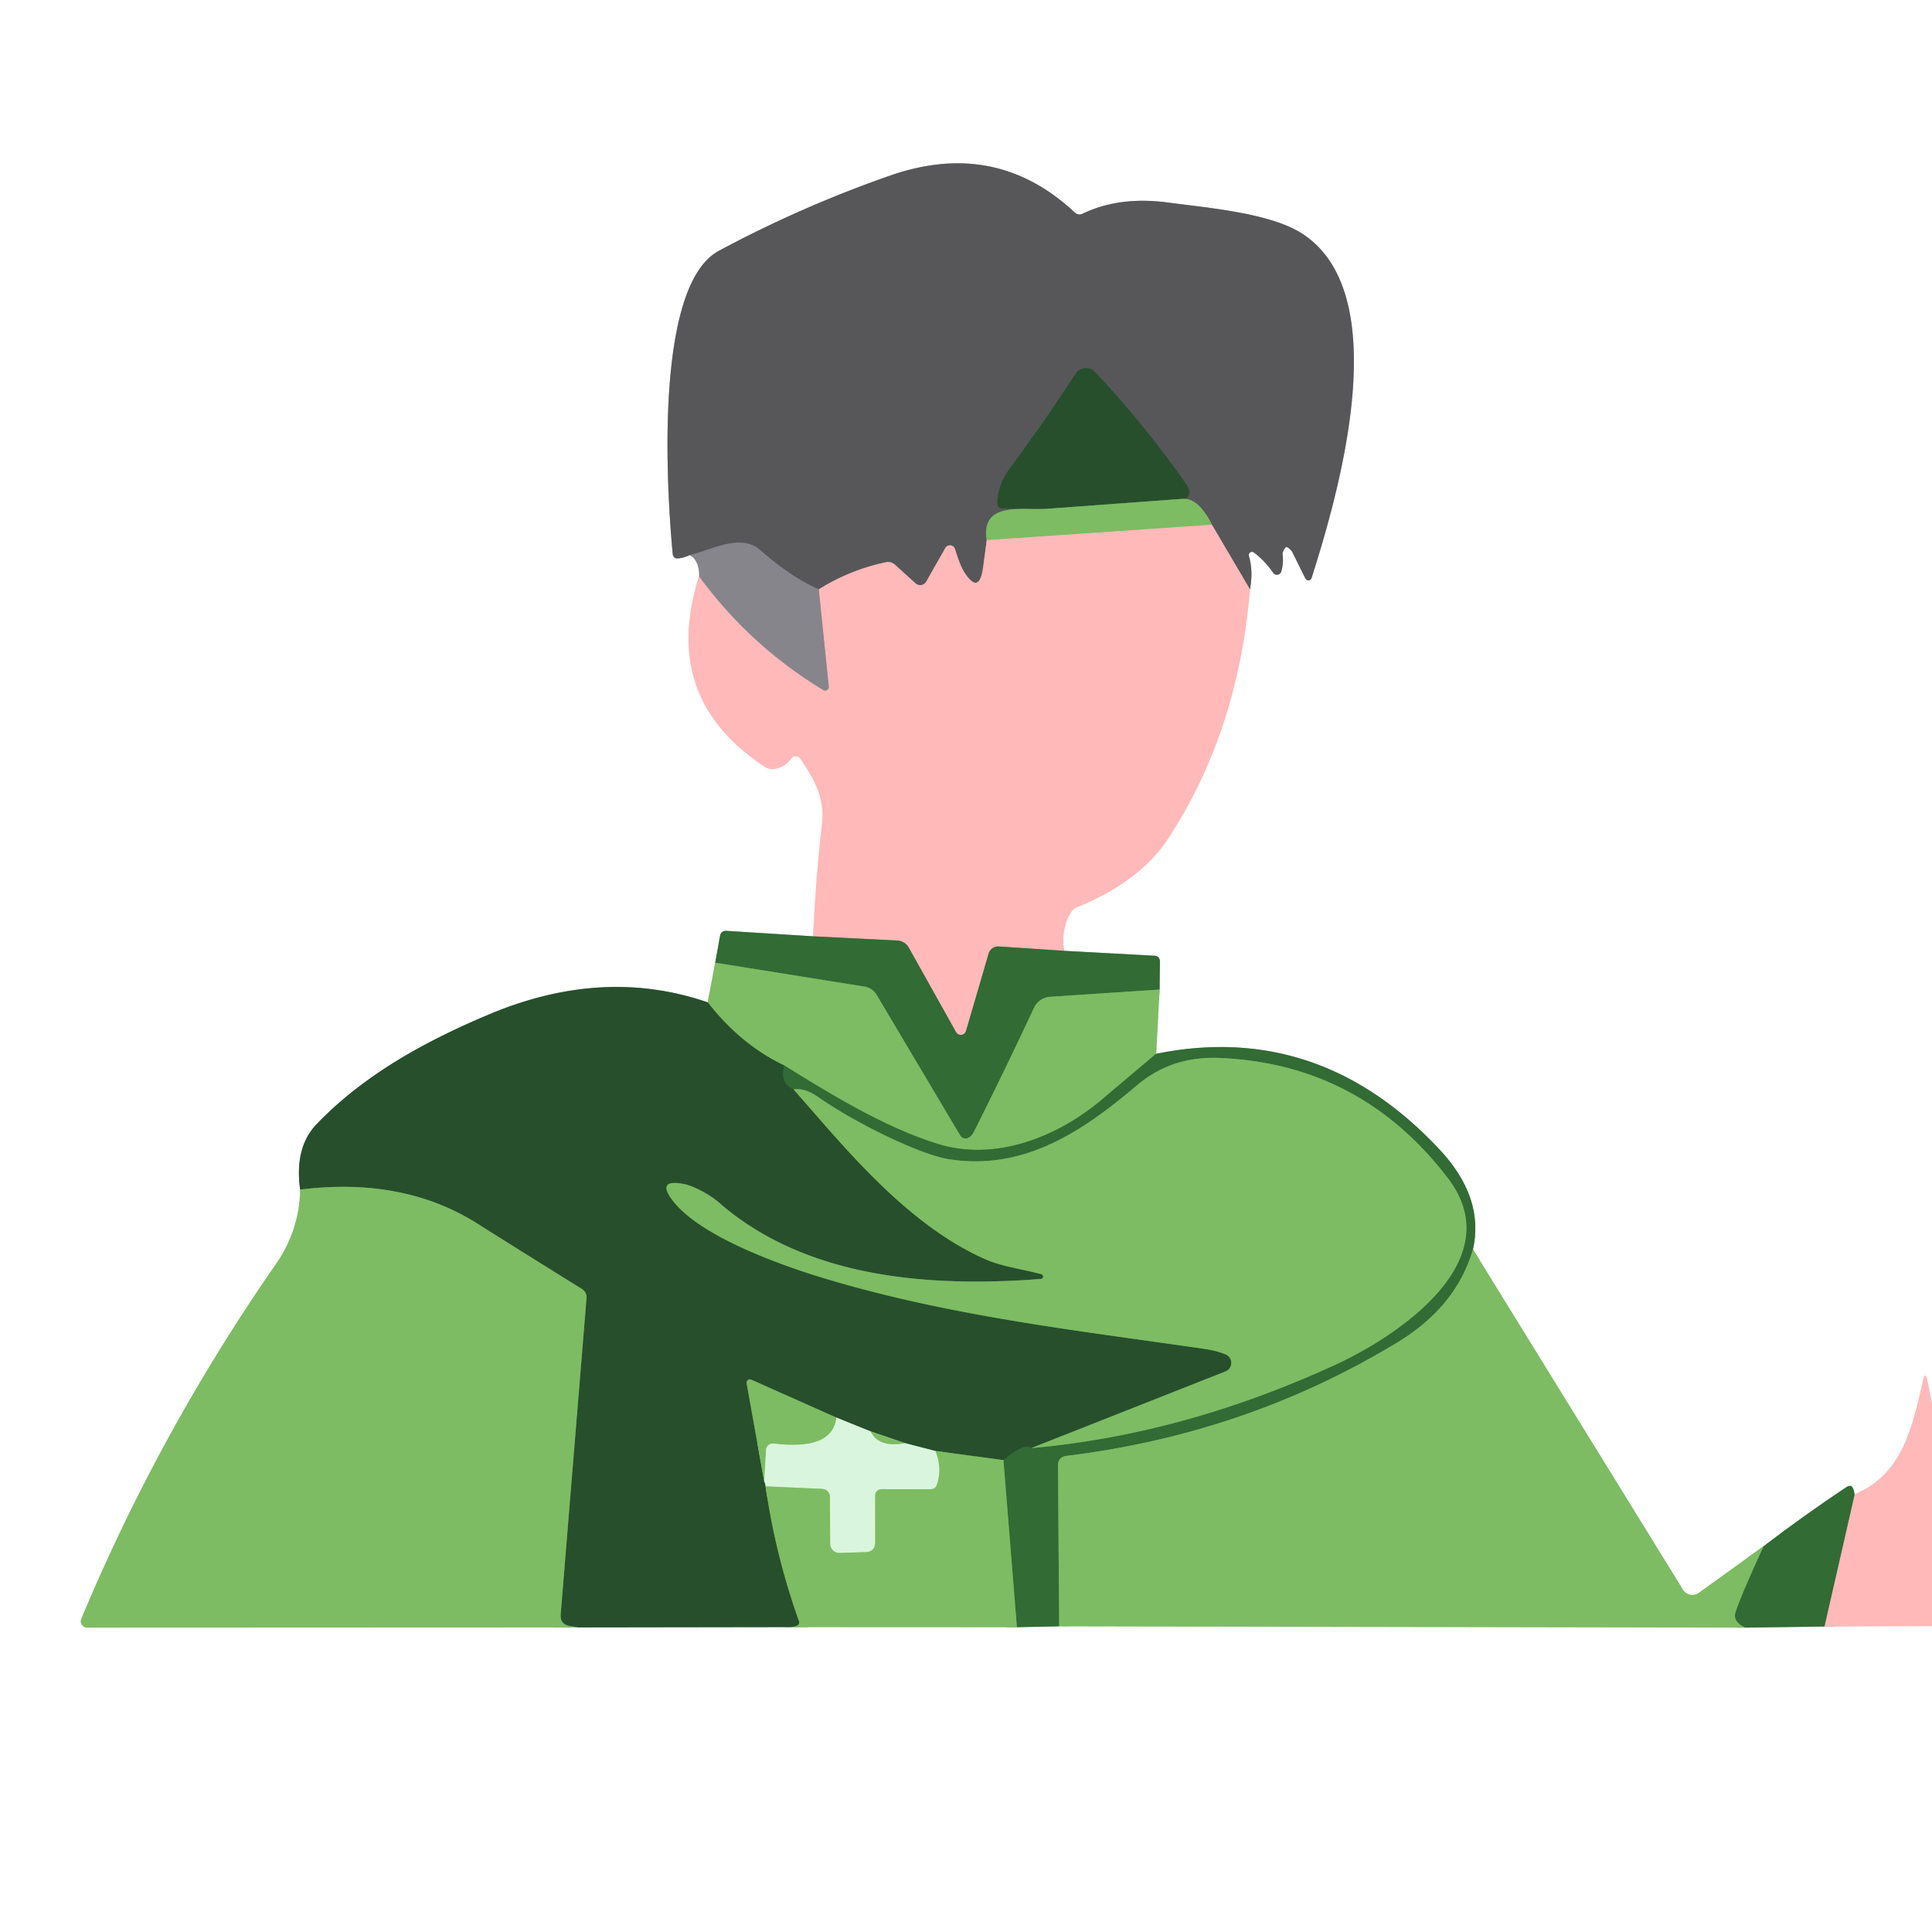 <?xml version="1.0" encoding="UTF-8" standalone="no"?>
<!DOCTYPE svg PUBLIC "-//W3C//DTD SVG 1.1//EN" "http://www.w3.org/Graphics/SVG/1.1/DTD/svg11.dtd">
<svg xmlns="http://www.w3.org/2000/svg" version="1.1" viewBox="0.00 0.00 192.00 192.00">
<rect x="0.00" y="0.00" width="192.00" height="192.00" fill="#333333" stroke="none"/>
<g stroke-width="2.00" fill="none" stroke-linecap="butt">
<path stroke="#ffdcdc" vector-effect="non-scaling-stroke" d="
  M 192.00 139.51
  L 191.55 137.22
  Q 191.34 136.18 191.11 137.22
  C 189.94 142.35 188.90 146.57 184.31 148.51"
/>
<path stroke="#99b59a" vector-effect="non-scaling-stroke" d="
  M 184.31 148.51
  Q 184.23 147.98 184.06 147.76
  Q 183.87 147.54 183.46 147.81
  Q 179.19 150.66 175.28 153.65"
/>
<path stroke="#bedeb1" vector-effect="non-scaling-stroke" d="
  M 175.28 153.65
  L 168.82 158.30
  A 1.09 1.09 0.0 0 1 167.25 157.98
  L 146.38 124.16"
/>
<path stroke="#99b59a" vector-effect="non-scaling-stroke" d="
  M 146.38 124.16
  Q 147.53 119.00 143.04 114.21
  Q 131.10 101.45 114.90 104.72"
/>
<path stroke="#bedeb1" vector-effect="non-scaling-stroke" d="
  M 114.90 104.72
  L 115.24 98.34"
/>
<path stroke="#99b59a" vector-effect="non-scaling-stroke" d="
  M 115.24 98.34
  L 115.27 95.57
  Q 115.27 95.01 114.71 94.98
  L 105.74 94.49"
/>
<path stroke="#ffdcdc" vector-effect="non-scaling-stroke" d="
  M 105.74 94.49
  Q 105.44 92.39 106.38 90.75
  Q 106.63 90.32 107.09 90.13
  Q 113.30 87.61 116.12 83.29
  Q 123.05 72.67 124.22 58.57"
/>
<path stroke="#ababac" vector-effect="non-scaling-stroke" d="
  M 124.22 58.57
  Q 124.56 56.71 124.11 55.25
  A 0.32 0.32 0.0 0 1 124.60 54.90
  Q 125.73 55.75 126.53 56.93
  A 0.45 0.45 0.0 0 0 127.33 56.80
  Q 127.58 55.94 127.46 55.05
  A 0.37 0.32 -40.3 0 1 127.49 54.87
  Q 127.74 54.21 128.00 54.42
  Q 128.35 54.71 128.40 54.81
  L 129.73 57.49
  A 0.33 0.33 0.0 0 0 130.34 57.45
  C 133.01 49.06 138.76 29.26 129.41 23.22
  C 126.25 21.18 120.18 20.67 116.00 20.12
  Q 111.25 19.49 107.60 21.23
  Q 107.15 21.44 106.80 21.11
  Q 98.95 13.78 88.43 17.46
  Q 79.66 20.52 71.45 24.92
  C 64.97 28.40 66.26 48.72 66.85 55.02
  Q 66.90 55.54 67.41 55.49
  Q 67.96 55.44 68.56 55.16"
/>
<path stroke="#c3c2c5" vector-effect="non-scaling-stroke" d="
  M 68.56 55.16
  Q 69.50 55.68 69.48 57.28"
/>
<path stroke="#ffdcdc" vector-effect="non-scaling-stroke" d="
  M 69.48 57.28
  Q 65.60 69.37 76.00 76.20
  Q 76.44 76.49 76.97 76.42
  Q 78.02 76.26 78.63 75.38
  A 0.54 0.54 0.0 0 1 79.52 75.38
  C 80.95 77.47 82.00 79.29 81.68 82.01
  Q 81.05 87.43 80.82 93.05"
/>
<path stroke="#99b59a" vector-effect="non-scaling-stroke" d="
  M 80.82 93.05
  L 72.23 92.51
  Q 71.65 92.47 71.55 93.04
  L 71.08 95.67"
/>
<path stroke="#bedeb1" vector-effect="non-scaling-stroke" d="
  M 71.08 95.67
  L 70.33 99.61"
/>
<path stroke="#93a796" vector-effect="non-scaling-stroke" d="
  M 70.33 99.61
  Q 59.92 96.04 48.58 100.82
  C 42.25 103.48 36.20 106.80 31.48 111.70
  Q 29.24 114.02 29.83 118.22"
/>
<path stroke="#bedeb1" vector-effect="non-scaling-stroke" d="
  M 29.83 118.22
  Q 29.77 122.24 27.40 125.66
  Q 15.84 142.30 8.08 160.88
  A 0.63 0.63 0.0 0 0 8.66 161.75
  L 57.46 161.73"
/>
<path stroke="#93a796" vector-effect="non-scaling-stroke" d="
  M 57.46 161.73
  L 78.03 161.70"
/>
<path stroke="#bedeb1" vector-effect="non-scaling-stroke" d="
  M 78.03 161.70
  L 101.06 161.71"
/>
<path stroke="#99b59a" vector-effect="non-scaling-stroke" d="
  M 101.06 161.71
  L 105.26 161.62"
/>
<path stroke="#bedeb1" vector-effect="non-scaling-stroke" d="
  M 105.26 161.62
  L 173.47 161.75"
/>
<path stroke="#99b59a" vector-effect="non-scaling-stroke" d="
  M 173.47 161.75
  L 181.31 161.64"
/>
<path stroke="#ffdcdc" vector-effect="non-scaling-stroke" d="
  M 181.31 161.64
  L 192.00 161.60"
/>
<path stroke="#ab8889" vector-effect="non-scaling-stroke" d="
  M 124.22 58.57
  L 120.44 52.15"
/>
<path stroke="#6a8a5e" vector-effect="non-scaling-stroke" d="
  M 120.44 52.15
  Q 119.08 49.46 117.58 49.57"
/>
<path stroke="#3f5343" vector-effect="non-scaling-stroke" d="
  M 117.58 49.57
  Q 118.19 49.56 118.18 48.89
  Q 118.18 48.56 117.91 48.17
  Q 113.88 42.35 108.82 36.97
  A 1.23 1.23 0.0 0 0 106.89 37.15
  Q 103.81 41.89 100.33 46.59
  Q 99.19 48.13 99.10 49.97
  Q 99.08 50.54 99.65 50.54
  L 103.96 50.57"
/>
<path stroke="#6a8a5e" vector-effect="non-scaling-stroke" d="
  M 103.96 50.57
  C 101.66 50.75 97.44 49.77 98.06 53.68"
/>
<path stroke="#ab8889" vector-effect="non-scaling-stroke" d="
  M 98.06 53.68
  L 97.70 56.39
  Q 97.32 59.15 95.85 56.90
  Q 95.42 56.25 94.91 54.57
  A 0.53 0.53 0.0 0 0 93.94 54.47
  L 92.05 57.80
  A 0.70 0.69 -54.0 0 1 90.98 57.97
  L 88.95 56.13
  Q 88.55 55.77 88.03 55.88
  Q 84.47 56.63 81.37 58.57"
/>
<path stroke="#6f6e72" vector-effect="non-scaling-stroke" d="
  M 81.37 58.57
  Q 78.62 57.37 75.55 54.67
  C 73.61 52.96 70.72 54.66 68.56 55.16"
/>
<path stroke="#528648" vector-effect="non-scaling-stroke" d="
  M 117.58 49.57
  L 103.96 50.57"
/>
<path stroke="#bebb8e" vector-effect="non-scaling-stroke" d="
  M 120.44 52.15
  L 98.06 53.68"
/>
<path stroke="#999277" vector-effect="non-scaling-stroke" d="
  M 105.74 94.49
  L 99.25 94.06
  A 0.98 0.98 0.0 0 0 98.25 94.76
  L 96.00 102.46
  A 0.54 0.54 0.0 0 1 95.01 102.57
  L 90.31 94.17
  A 1.38 1.37 -13.0 0 0 89.18 93.47
  L 80.82 93.05"
/>
<path stroke="#c39fa2" vector-effect="non-scaling-stroke" d="
  M 69.48 57.28
  Q 74.55 64.18 81.81 68.57
  A 0.37 0.36 -77.2 0 0 82.36 68.22
  L 81.37 58.57"
/>
<path stroke="#58944c" vector-effect="non-scaling-stroke" d="
  M 115.24 98.34
  L 104.35 99.06
  A 1.91 1.88 -79.0 0 0 102.76 100.15
  Q 99.84 106.40 96.76 112.53
  Q 96.52 112.99 96.11 113.12
  A 0.60 0.59 66.2 0 1 95.43 112.85
  L 87.12 98.87
  A 1.72 1.72 0.0 0 0 85.92 98.05
  L 71.08 95.67"
/>
<path stroke="#58944c" vector-effect="non-scaling-stroke" d="
  M 114.90 104.72
  Q 112.24 106.96 109.51 109.27
  C 105.10 113.00 98.92 115.46 93.18 113.68
  C 87.90 112.03 82.62 108.79 77.94 105.89"
/>
<path stroke="#528648" vector-effect="non-scaling-stroke" d="
  M 77.94 105.89
  Q 73.59 103.81 70.33 99.61"
/>
<path stroke="#2d5d30" vector-effect="non-scaling-stroke" d="
  M 77.94 105.89
  Q 77.48 107.66 78.87 108.27"
/>
<path stroke="#528648" vector-effect="non-scaling-stroke" d="
  M 78.87 108.27
  C 83.75 113.79 89.91 121.55 97.82 125.10
  C 99.51 125.87 101.64 126.12 103.49 126.63
  A 0.24 0.24 0.0 0 1 103.45 127.10
  C 92.49 127.94 80.12 127.09 71.43 119.49
  C 70.53 118.71 68.92 117.84 67.93 117.66
  Q 65.16 117.14 66.90 119.37
  C 69.69 122.94 77.73 125.78 81.99 127.06
  C 94.32 130.77 106.81 132.19 119.49 134.02
  Q 120.92 134.22 121.82 134.61
  A 0.91 0.91 0.0 0 1 121.79 136.29
  L 102.49 143.91"
/>
<path stroke="#2d5d30" vector-effect="non-scaling-stroke" d="
  M 102.49 143.91
  Q 101.77 143.36 99.72 145.10"
/>
<path stroke="#528648" vector-effect="non-scaling-stroke" d="
  M 99.72 145.10
  L 92.97 144.20"
/>
<path stroke="#81a285" vector-effect="non-scaling-stroke" d="
  M 92.97 144.20
  L 89.94 143.42"
/>
<path stroke="#528648" vector-effect="non-scaling-stroke" d="
  M 89.94 143.42
  L 86.52 142.25"
/>
<path stroke="#81a285" vector-effect="non-scaling-stroke" d="
  M 86.52 142.25
  L 83.12 140.88"
/>
<path stroke="#528648" vector-effect="non-scaling-stroke" d="
  M 83.12 140.88
  L 74.66 137.11
  A 0.33 0.33 0.0 0 0 74.20 137.47
  L 75.95 147.24"
/>
<path stroke="#81a285" vector-effect="non-scaling-stroke" d="
  M 75.95 147.24
  Q 76.08 147.46 76.08 147.71"
/>
<path stroke="#528648" vector-effect="non-scaling-stroke" d="
  M 76.08 147.71
  Q 77.07 154.57 79.39 161.07
  Q 79.64 161.76 78.03 161.70"
/>
<path stroke="#528648" vector-effect="non-scaling-stroke" d="
  M 57.46 161.73
  L 56.62 161.59
  Q 55.64 161.42 55.72 160.43
  L 58.29 128.98
  A 0.95 0.94 -72.1 0 0 57.85 128.11
  Q 52.58 124.84 47.39 121.57
  Q 40.04 116.95 29.83 118.22"
/>
<path stroke="#58944c" vector-effect="non-scaling-stroke" d="
  M 146.38 124.16
  Q 144.73 129.85 138.88 133.40
  Q 123.91 142.49 105.99 144.68
  Q 105.14 144.79 105.14 145.65
  L 105.26 161.62"
/>
<path stroke="#58944c" vector-effect="non-scaling-stroke" d="
  M 101.06 161.71
  L 99.72 145.10"
/>
<path stroke="#58944c" vector-effect="non-scaling-stroke" d="
  M 102.49 143.91
  Q 117.61 142.57 132.70 135.63
  C 139.13 132.67 150.09 125.21 143.90 117.10
  Q 135.23 105.75 121.27 105.14
  C 118.33 105.01 115.53 105.71 113.00 107.85
  C 107.63 112.40 101.78 116.39 94.28 115.20
  C 91.58 114.77 85.33 111.82 81.24 108.98
  Q 79.95 108.09 78.87 108.27"
/>
<path stroke="#58944c" vector-effect="non-scaling-stroke" d="
  M 175.28 153.65
  Q 172.99 158.63 172.48 160.25
  Q 172.20 161.17 173.47 161.75"
/>
<path stroke="#999277" vector-effect="non-scaling-stroke" d="
  M 181.31 161.64
  L 184.31 148.51"
/>
<path stroke="#acd9a0" vector-effect="non-scaling-stroke" d="
  M 83.12 140.88
  Q 82.75 144.18 76.88 143.46
  A 0.68 0.67 4.8 0 0 76.13 144.09
  L 75.95 147.24"
/>
<path stroke="#acd9a0" vector-effect="non-scaling-stroke" d="
  M 86.52 142.25
  Q 87.32 143.90 89.94 143.42"
/>
<path stroke="#acd9a0" vector-effect="non-scaling-stroke" d="
  M 92.97 144.20
  Q 93.66 145.93 93.11 147.54
  Q 92.95 148.00 92.46 148.00
  L 87.61 147.99
  A 0.64 0.64 0.0 0 0 86.97 148.64
  L 86.98 153.24
  Q 86.98 154.22 86.01 154.25
  L 83.44 154.33
  A 0.91 0.90 -1.2 0 1 82.50 153.44
  L 82.48 148.77
  A 0.82 0.81 1.5 0 0 81.70 147.96
  L 76.08 147.71"
/>
</g>
<path fill="#ffffff" d="
  M 0.00 0.00
  L 192.00 0.00
  L 192.00 139.51
  L 191.55 137.22
  Q 191.34 136.18 191.11 137.22
  C 189.94 142.35 188.90 146.57 184.31 148.51
  Q 184.23 147.98 184.06 147.76
  Q 183.87 147.54 183.46 147.81
  Q 179.19 150.66 175.28 153.65
  L 168.82 158.30
  A 1.09 1.09 0.0 0 1 167.25 157.98
  L 146.38 124.16
  Q 147.53 119.00 143.04 114.21
  Q 131.10 101.45 114.90 104.72
  L 115.24 98.34
  L 115.27 95.57
  Q 115.27 95.01 114.71 94.98
  L 105.74 94.49
  Q 105.44 92.39 106.38 90.75
  Q 106.63 90.32 107.09 90.13
  Q 113.30 87.61 116.12 83.29
  Q 123.05 72.67 124.22 58.57
  Q 124.56 56.71 124.11 55.25
  A 0.32 0.32 0.0 0 1 124.60 54.90
  Q 125.73 55.75 126.53 56.93
  A 0.45 0.45 0.0 0 0 127.33 56.80
  Q 127.58 55.94 127.46 55.05
  A 0.37 0.32 -40.3 0 1 127.49 54.87
  Q 127.74 54.21 128.00 54.42
  Q 128.35 54.71 128.40 54.81
  L 129.73 57.49
  A 0.33 0.33 0.0 0 0 130.34 57.45
  C 133.01 49.06 138.76 29.26 129.41 23.22
  C 126.25 21.18 120.18 20.67 116.00 20.12
  Q 111.25 19.49 107.60 21.23
  Q 107.15 21.44 106.80 21.11
  Q 98.95 13.78 88.43 17.46
  Q 79.66 20.52 71.45 24.92
  C 64.97 28.40 66.26 48.72 66.85 55.02
  Q 66.90 55.54 67.41 55.49
  Q 67.96 55.44 68.56 55.16
  Q 69.50 55.68 69.48 57.28
  Q 65.60 69.37 76.00 76.20
  Q 76.44 76.49 76.97 76.42
  Q 78.02 76.26 78.63 75.38
  A 0.54 0.54 0.0 0 1 79.52 75.38
  C 80.95 77.47 82.00 79.29 81.68 82.01
  Q 81.05 87.43 80.82 93.05
  L 72.23 92.51
  Q 71.65 92.47 71.55 93.04
  L 71.08 95.67
  L 70.33 99.61
  Q 59.92 96.04 48.58 100.82
  C 42.25 103.48 36.20 106.80 31.48 111.70
  Q 29.24 114.02 29.83 118.22
  Q 29.77 122.24 27.40 125.66
  Q 15.84 142.30 8.08 160.88
  A 0.63 0.63 0.0 0 0 8.66 161.75
  L 57.46 161.73
  L 78.03 161.70
  L 101.06 161.71
  L 105.26 161.62
  L 173.47 161.75
  L 181.31 161.64
  L 192.00 161.60
  L 192.00 192.00
  L 0.00 192.00
  L 0.00 0.00
  Z"
/>
<path fill="#575759" d="
  M 124.22 58.57
  L 120.44 52.15
  Q 119.08 49.46 117.58 49.57
  Q 118.19 49.56 118.18 48.89
  Q 118.18 48.56 117.91 48.17
  Q 113.88 42.35 108.82 36.97
  A 1.23 1.23 0.0 0 0 106.89 37.15
  Q 103.81 41.89 100.33 46.59
  Q 99.19 48.13 99.10 49.97
  Q 99.08 50.54 99.65 50.54
  L 103.96 50.57
  C 101.66 50.75 97.44 49.77 98.06 53.68
  L 97.70 56.39
  Q 97.32 59.15 95.85 56.90
  Q 95.42 56.25 94.91 54.57
  A 0.53 0.53 0.0 0 0 93.94 54.47
  L 92.05 57.80
  A 0.70 0.69 -54.0 0 1 90.98 57.97
  L 88.95 56.13
  Q 88.55 55.77 88.03 55.88
  Q 84.47 56.63 81.37 58.57
  Q 78.62 57.37 75.55 54.67
  C 73.61 52.96 70.72 54.66 68.56 55.16
  Q 67.96 55.44 67.41 55.49
  Q 66.90 55.54 66.85 55.02
  C 66.26 48.72 64.97 28.40 71.45 24.92
  Q 79.66 20.52 88.43 17.46
  Q 98.95 13.78 106.80 21.11
  Q 107.15 21.44 107.60 21.23
  Q 111.25 19.49 116.00 20.12
  C 120.18 20.67 126.25 21.18 129.41 23.22
  C 138.76 29.26 133.01 49.06 130.34 57.45
  A 0.33 0.33 0.0 0 1 129.73 57.49
  L 128.40 54.81
  Q 128.35 54.71 128.00 54.42
  Q 127.74 54.21 127.49 54.87
  A 0.37 0.32 -40.3 0 0 127.46 55.05
  Q 127.58 55.94 127.33 56.80
  A 0.45 0.45 0.0 0 1 126.53 56.93
  Q 125.73 55.75 124.60 54.90
  A 0.32 0.32 0.0 0 0 124.11 55.25
  Q 124.56 56.71 124.22 58.57
  Z"
/>
<path fill="#274f2c" d="
  M 117.58 49.57
  L 103.96 50.57
  L 99.65 50.54
  Q 99.08 50.54 99.10 49.97
  Q 99.19 48.13 100.33 46.59
  Q 103.81 41.89 106.89 37.15
  A 1.23 1.23 0.0 0 1 108.82 36.97
  Q 113.88 42.35 117.91 48.17
  Q 118.18 48.56 118.18 48.89
  Q 118.19 49.56 117.58 49.57
  Z"
/>
<path fill="#7dbc63" d="
  M 117.58 49.57
  Q 119.08 49.46 120.44 52.15
  L 98.06 53.68
  C 97.44 49.77 101.66 50.75 103.96 50.57
  L 117.58 49.57
  Z"
/>
<path fill="#ffb9b9" d="
  M 120.44 52.15
  L 124.22 58.57
  Q 123.05 72.67 116.12 83.29
  Q 113.30 87.61 107.09 90.13
  Q 106.63 90.32 106.38 90.75
  Q 105.44 92.39 105.74 94.49
  L 99.25 94.06
  A 0.98 0.98 0.0 0 0 98.25 94.76
  L 96.00 102.46
  A 0.54 0.54 0.0 0 1 95.01 102.57
  L 90.31 94.17
  A 1.38 1.37 -13.0 0 0 89.18 93.47
  L 80.82 93.05
  Q 81.05 87.43 81.68 82.01
  C 82.00 79.29 80.95 77.47 79.52 75.38
  A 0.54 0.54 0.0 0 0 78.63 75.38
  Q 78.02 76.26 76.97 76.42
  Q 76.44 76.49 76.00 76.20
  Q 65.60 69.37 69.48 57.28
  Q 74.55 64.18 81.81 68.57
  A 0.37 0.36 -77.2 0 0 82.36 68.22
  L 81.37 58.57
  Q 84.47 56.63 88.03 55.88
  Q 88.55 55.77 88.95 56.13
  L 90.98 57.97
  A 0.70 0.69 -54.0 0 0 92.05 57.80
  L 93.94 54.47
  A 0.53 0.53 0.0 0 1 94.91 54.57
  Q 95.42 56.25 95.85 56.90
  Q 97.32 59.15 97.70 56.39
  L 98.06 53.68
  L 120.44 52.15
  Z"
/>
<path fill="#86858b" d="
  M 81.37 58.57
  L 82.36 68.22
  A 0.37 0.36 -77.2 0 1 81.81 68.57
  Q 74.55 64.18 69.48 57.28
  Q 69.50 55.68 68.56 55.16
  C 70.72 54.66 73.61 52.96 75.55 54.67
  Q 78.62 57.37 81.37 58.57
  Z"
/>
<path fill="#326b34" d="
  M 80.82 93.05
  L 89.18 93.47
  A 1.38 1.37 -13.0 0 1 90.31 94.17
  L 95.01 102.57
  A 0.54 0.54 0.0 0 0 96.00 102.46
  L 98.25 94.76
  A 0.98 0.98 0.0 0 1 99.25 94.06
  L 105.74 94.49
  L 114.71 94.98
  Q 115.27 95.01 115.27 95.57
  L 115.24 98.34
  L 104.35 99.06
  A 1.91 1.88 -79.0 0 0 102.76 100.15
  Q 99.84 106.40 96.76 112.53
  Q 96.52 112.99 96.11 113.12
  A 0.60 0.59 66.2 0 1 95.43 112.85
  L 87.12 98.87
  A 1.72 1.72 0.0 0 0 85.92 98.05
  L 71.08 95.67
  L 71.55 93.04
  Q 71.65 92.47 72.23 92.51
  L 80.82 93.05
  Z"
/>
<path fill="#7dbc63" d="
  M 71.08 95.67
  L 85.92 98.05
  A 1.72 1.72 0.0 0 1 87.12 98.87
  L 95.43 112.85
  A 0.60 0.59 66.2 0 0 96.11 113.12
  Q 96.52 112.99 96.76 112.53
  Q 99.84 106.40 102.76 100.15
  A 1.91 1.88 -79.0 0 1 104.35 99.06
  L 115.24 98.34
  L 114.90 104.72
  Q 112.24 106.96 109.51 109.27
  C 105.10 113.00 98.92 115.46 93.18 113.68
  C 87.90 112.03 82.62 108.79 77.94 105.89
  Q 73.59 103.81 70.33 99.61
  L 71.08 95.67
  Z"
/>
<path fill="#274f2c" d="
  M 70.33 99.61
  Q 73.59 103.81 77.94 105.89
  Q 77.48 107.66 78.87 108.27
  C 83.75 113.79 89.91 121.55 97.82 125.10
  C 99.51 125.87 101.64 126.12 103.49 126.63
  A 0.24 0.24 0.0 0 1 103.45 127.10
  C 92.49 127.94 80.12 127.09 71.43 119.49
  C 70.53 118.71 68.92 117.84 67.93 117.66
  Q 65.16 117.14 66.90 119.37
  C 69.69 122.94 77.73 125.78 81.99 127.06
  C 94.32 130.77 106.81 132.19 119.49 134.02
  Q 120.92 134.22 121.82 134.61
  A 0.91 0.91 0.0 0 1 121.79 136.29
  L 102.49 143.91
  Q 101.77 143.36 99.72 145.10
  L 92.97 144.20
  L 89.94 143.42
  L 86.52 142.25
  L 83.12 140.88
  L 74.66 137.11
  A 0.33 0.33 0.0 0 0 74.20 137.47
  L 75.95 147.24
  Q 76.08 147.46 76.08 147.71
  Q 77.07 154.57 79.39 161.07
  Q 79.64 161.76 78.03 161.70
  L 57.46 161.73
  L 56.62 161.59
  Q 55.64 161.42 55.72 160.43
  L 58.29 128.98
  A 0.95 0.94 -72.1 0 0 57.85 128.11
  Q 52.58 124.84 47.39 121.57
  Q 40.04 116.95 29.83 118.22
  Q 29.24 114.02 31.48 111.70
  C 36.20 106.80 42.25 103.48 48.58 100.82
  Q 59.92 96.04 70.33 99.61
  Z"
/>
<path fill="#326b34" d="
  M 146.38 124.16
  Q 144.73 129.85 138.88 133.40
  Q 123.91 142.49 105.99 144.68
  Q 105.14 144.79 105.14 145.65
  L 105.26 161.62
  L 101.06 161.71
  L 99.72 145.10
  Q 101.77 143.36 102.49 143.91
  Q 117.61 142.57 132.70 135.63
  C 139.13 132.67 150.09 125.21 143.90 117.10
  Q 135.23 105.75 121.27 105.14
  C 118.33 105.01 115.53 105.71 113.00 107.85
  C 107.63 112.40 101.78 116.39 94.28 115.20
  C 91.58 114.77 85.33 111.82 81.24 108.98
  Q 79.95 108.09 78.87 108.27
  Q 77.48 107.66 77.94 105.89
  C 82.62 108.79 87.90 112.03 93.18 113.68
  C 98.92 115.46 105.10 113.00 109.51 109.27
  Q 112.24 106.96 114.90 104.72
  Q 131.10 101.45 143.04 114.21
  Q 147.53 119.00 146.38 124.16
  Z"
/>
<path fill="#7dbc63" d="
  M 102.49 143.91
  L 121.79 136.29
  A 0.91 0.91 0.0 0 0 121.82 134.61
  Q 120.92 134.22 119.49 134.02
  C 106.81 132.19 94.32 130.77 81.99 127.06
  C 77.73 125.78 69.69 122.94 66.90 119.37
  Q 65.16 117.14 67.93 117.66
  C 68.92 117.84 70.53 118.71 71.43 119.49
  C 80.12 127.09 92.49 127.94 103.45 127.10
  A 0.24 0.24 0.0 0 0 103.49 126.63
  C 101.64 126.12 99.51 125.87 97.82 125.10
  C 89.91 121.55 83.75 113.79 78.87 108.27
  Q 79.95 108.09 81.24 108.98
  C 85.33 111.82 91.58 114.77 94.28 115.20
  C 101.78 116.39 107.63 112.40 113.00 107.85
  C 115.53 105.71 118.33 105.01 121.27 105.14
  Q 135.23 105.75 143.90 117.10
  C 150.09 125.21 139.13 132.67 132.70 135.63
  Q 117.61 142.57 102.49 143.91
  Z"
/>
<path fill="#7dbc63" d="
  M 29.83 118.22
  Q 40.04 116.95 47.39 121.57
  Q 52.58 124.84 57.85 128.11
  A 0.95 0.94 -72.1 0 1 58.29 128.98
  L 55.72 160.43
  Q 55.64 161.42 56.62 161.59
  L 57.46 161.73
  L 8.66 161.75
  A 0.63 0.63 0.0 0 1 8.08 160.88
  Q 15.84 142.30 27.40 125.66
  Q 29.77 122.24 29.83 118.22
  Z"
/>
<path fill="#7dbc63" d="
  M 146.38 124.16
  L 167.25 157.98
  A 1.09 1.09 0.0 0 0 168.82 158.30
  L 175.28 153.65
  Q 172.99 158.63 172.48 160.25
  Q 172.20 161.17 173.47 161.75
  L 105.26 161.62
  L 105.14 145.65
  Q 105.14 144.79 105.99 144.68
  Q 123.91 142.49 138.88 133.40
  Q 144.73 129.85 146.38 124.16
  Z"
/>
<path fill="#ffb9b9" d="
  M 192.00 139.51
  L 192.00 161.60
  L 181.31 161.64
  L 184.31 148.51
  C 188.90 146.57 189.94 142.35 191.11 137.22
  Q 191.34 136.18 191.55 137.22
  L 192.00 139.51
  Z"
/>
<path fill="#7dbc63" d="
  M 83.12 140.88
  Q 82.75 144.18 76.88 143.46
  A 0.68 0.67 4.8 0 0 76.13 144.09
  L 75.95 147.24
  L 74.20 137.47
  A 0.33 0.33 0.0 0 1 74.66 137.11
  L 83.12 140.88
  Z"
/>
<path fill="#daf5dd" d="
  M 83.12 140.88
  L 86.52 142.25
  Q 87.32 143.90 89.94 143.42
  L 92.97 144.20
  Q 93.66 145.93 93.11 147.54
  Q 92.95 148.00 92.46 148.00
  L 87.61 147.99
  A 0.64 0.64 0.0 0 0 86.97 148.64
  L 86.98 153.24
  Q 86.98 154.22 86.01 154.25
  L 83.44 154.33
  A 0.91 0.90 -1.2 0 1 82.50 153.44
  L 82.48 148.77
  A 0.82 0.81 1.5 0 0 81.70 147.96
  L 76.08 147.71
  Q 76.08 147.46 75.95 147.24
  L 76.13 144.09
  A 0.68 0.67 4.8 0 1 76.88 143.46
  Q 82.75 144.18 83.12 140.88
  Z"
/>
<path fill="#7dbc63" d="
  M 86.52 142.25
  L 89.94 143.42
  Q 87.32 143.90 86.52 142.25
  Z"
/>
<path fill="#7dbc63" d="
  M 92.97 144.20
  L 99.72 145.10
  L 101.06 161.71
  L 78.03 161.70
  Q 79.64 161.76 79.39 161.07
  Q 77.07 154.57 76.08 147.71
  L 81.70 147.96
  A 0.82 0.81 1.5 0 1 82.48 148.77
  L 82.50 153.44
  A 0.91 0.90 -1.2 0 0 83.44 154.33
  L 86.01 154.25
  Q 86.98 154.22 86.98 153.24
  L 86.97 148.64
  A 0.64 0.64 0.0 0 1 87.61 147.99
  L 92.46 148.00
  Q 92.95 148.00 93.11 147.54
  Q 93.66 145.93 92.97 144.20
  Z"
/>
<path fill="#326b34" d="
  M 184.31 148.51
  L 181.31 161.64
  L 173.47 161.75
  Q 172.20 161.17 172.48 160.25
  Q 172.99 158.63 175.28 153.65
  Q 179.19 150.66 183.46 147.81
  Q 183.87 147.54 184.06 147.76
  Q 184.23 147.98 184.31 148.51
  Z"
/>
</svg>
